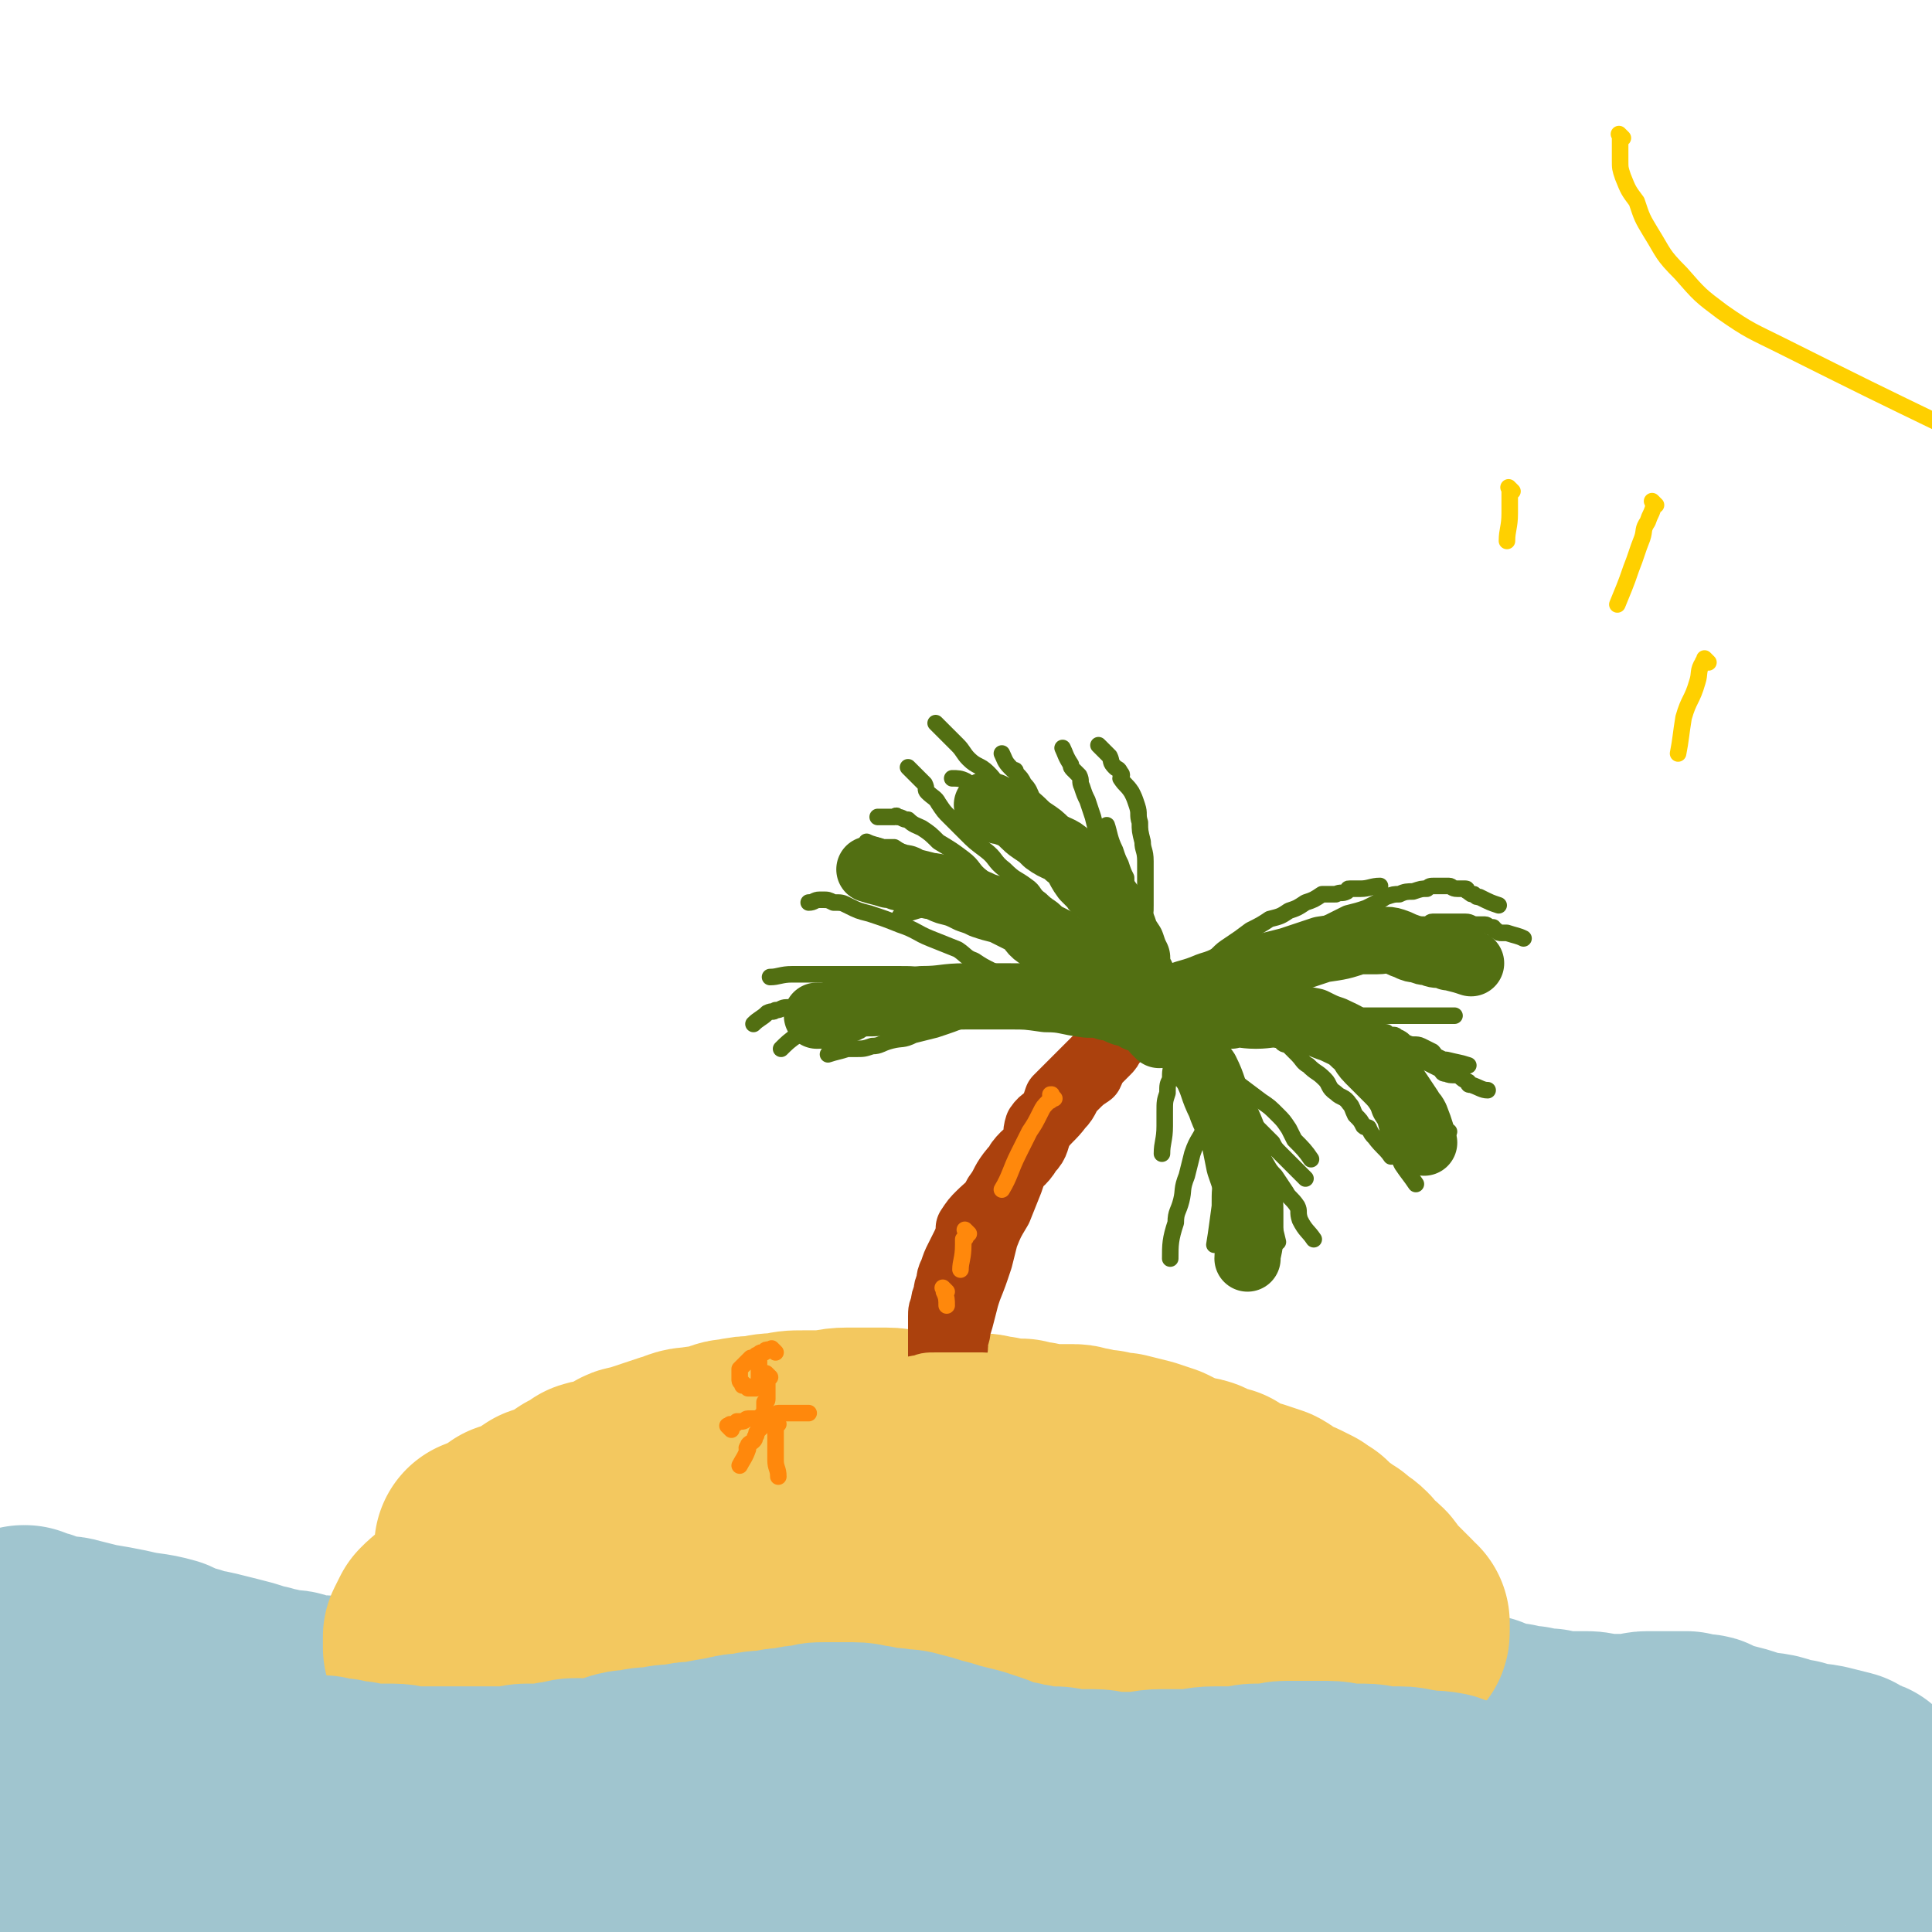 <svg viewBox='0 0 700 700' version='1.1' xmlns='http://www.w3.org/2000/svg' xmlns:xlink='http://www.w3.org/1999/xlink'><g fill='none' stroke='rgb(160,197,207)' stroke-width='80' stroke-linecap='round' stroke-linejoin='round'><path d='M10,594c-1,-1 -1,-1 -1,-1 -1,-1 0,0 0,0 0,0 0,0 0,0 0,0 0,0 0,0 -1,-1 0,0 0,0 0,0 0,0 0,0 0,0 -1,0 0,0 0,-1 0,0 1,0 0,0 0,0 0,0 1,1 1,1 1,1 1,0 1,0 2,0 1,0 1,1 2,1 2,1 2,1 5,1 3,1 3,0 6,1 4,1 4,1 8,2 6,1 6,1 11,2 8,2 8,1 15,3 4,2 4,2 8,3 4,2 4,1 8,2 4,1 4,1 8,2 4,1 4,1 7,2 2,1 2,1 4,1 2,1 2,1 4,1 2,1 2,1 4,1 1,0 1,0 2,0 2,0 2,1 4,1 2,1 2,1 4,1 2,0 2,0 4,0 2,0 2,1 5,1 2,1 2,1 5,1 4,1 4,1 7,1 4,0 4,0 7,0 4,0 4,1 8,1 5,1 5,1 9,1 5,0 5,0 10,0 4,0 4,0 8,0 5,0 5,0 11,0 4,0 4,0 8,0 5,0 5,0 9,0 5,0 5,1 9,1 4,0 4,0 8,0 4,0 4,1 8,1 4,0 4,0 8,0 5,0 5,0 9,0 4,0 4,0 8,0 5,0 5,0 11,0 3,0 3,0 7,0 5,0 5,0 11,0 4,0 4,0 8,0 4,0 4,0 8,0 5,0 5,-1 10,-1 4,0 4,0 8,0 6,0 6,0 11,0 3,0 3,-1 7,-1 5,0 5,0 10,0 5,0 5,-1 10,-1 6,-1 6,0 11,-1 7,-1 7,-2 13,-2 7,-1 7,0 14,-1 8,-1 8,-1 15,-2 6,-1 6,-1 12,-1 5,-1 5,-1 10,-1 5,-1 5,-1 11,-1 3,0 3,0 7,0 4,0 4,0 7,0 2,0 2,0 5,0 3,0 3,0 7,0 5,0 5,0 9,0 5,0 5,1 9,1 6,1 6,1 11,1 4,1 4,0 7,1 4,1 4,1 8,2 4,1 4,1 8,2 3,1 3,0 5,1 2,1 2,2 4,2 2,1 2,1 5,1 2,1 2,1 4,1 2,1 2,2 5,2 3,1 3,1 6,1 3,1 3,1 6,1 4,1 4,1 7,1 4,1 4,1 7,1 4,0 4,0 7,0 3,0 3,1 5,1 4,0 4,0 7,0 3,0 3,0 5,0 3,0 2,-1 5,-1 2,0 2,0 4,0 2,0 2,0 4,0 1,0 1,0 3,0 1,0 1,0 3,0 0,0 0,1 0,1 1,1 1,0 2,0 1,0 1,0 2,0 1,0 2,0 2,0 1,0 1,1 1,1 1,1 1,1 2,1 3,1 3,1 5,1 4,1 4,1 7,2 5,2 5,1 10,2 4,1 4,2 8,2 5,2 5,1 10,2 4,1 4,1 8,2 1,1 1,2 3,2 0,1 0,0 0,0 1,0 1,1 1,1 1,0 2,0 2,0 1,0 0,1 0,1 0,0 1,0 1,0 1,0 1,1 1,1 1,1 1,0 2,1 0,0 0,1 0,1 0,0 1,0 1,0 1,0 1,1 1,1 0,1 0,1 0,1 1,1 2,0 2,1 1,0 0,1 0,1 0,1 1,1 1,1 1,1 1,1 1,1 1,1 2,1 2,2 1,1 0,1 0,1 0,1 1,1 1,1 0,1 0,1 0,1 0,1 0,1 0,1 0,0 -1,0 -1,0 -2,0 -2,1 -3,1 -5,1 -5,0 -9,0 -8,0 -8,1 -16,1 -11,1 -11,1 -22,1 -11,1 -11,1 -21,1 -9,0 -9,0 -19,0 -11,0 -11,1 -23,1 -13,1 -13,1 -25,1 -11,1 -11,1 -21,1 -11,1 -11,1 -22,1 -13,1 -13,1 -26,1 -13,0 -13,-1 -26,-1 -13,-1 -13,0 -27,-1 -13,-1 -13,-1 -25,-2 -15,-1 -15,-1 -31,-2 -13,-1 -13,-1 -26,-2 -13,-1 -13,-1 -25,-1 -12,0 -12,0 -24,0 -9,0 -9,0 -19,0 -10,0 -10,0 -19,0 -9,0 -9,0 -18,0 -8,0 -8,1 -17,1 -8,0 -8,0 -16,0 -9,0 -9,0 -17,0 -10,0 -10,0 -19,0 -6,0 -6,0 -13,0 -8,0 -8,0 -16,0 -7,0 -7,0 -14,0 -5,0 -5,0 -9,0 -6,0 -6,0 -11,0 -3,0 -3,0 -7,0 -4,0 -4,0 -8,0 -3,0 -3,1 -6,1 -3,0 -3,-1 -6,-1 -3,0 -3,0 -6,0 -3,0 -3,-1 -6,-1 -4,-1 -4,-1 -7,-1 -4,-1 -4,-1 -7,-1 -4,-1 -4,-1 -8,-1 -5,-1 -5,-1 -10,-1 -4,-1 -4,0 -7,-1 -3,-1 -2,-2 -5,-2 -3,-1 -3,0 -6,-1 -1,-1 0,-1 -1,-2 -12,-12 -12,-12 -23,-24 0,0 0,0 0,0 '/><path d='M92,679c-1,-1 -1,-1 -1,-1 -1,-1 0,0 0,0 0,0 0,0 0,0 0,0 0,0 0,0 -1,-1 0,0 0,0 0,0 -1,0 -1,0 -1,0 -1,0 -2,0 -4,0 -4,-1 -8,-1 -6,-1 -6,-1 -13,-1 -5,0 -5,0 -10,0 -34,3 -34,3 -67,7 0,0 0,0 0,0 '/></g>
<g fill='none' stroke='rgb(243,200,95)' stroke-width='80' stroke-linecap='round' stroke-linejoin='round'><path d='M177,562c-1,-1 -1,-1 -1,-1 -1,-1 0,0 0,0 0,0 0,0 0,0 0,0 0,0 0,0 -1,-1 0,0 0,0 0,0 0,0 0,0 0,0 -1,0 0,0 0,-1 1,0 1,0 0,0 0,-1 0,-1 0,0 1,0 1,0 1,0 1,0 2,-1 2,-1 2,-1 3,-2 2,-1 2,-1 3,-2 3,-1 3,-1 6,-2 3,-2 3,-2 6,-4 3,-1 3,-1 6,-2 3,-2 3,-2 6,-4 3,-1 2,-1 5,-3 3,-1 3,0 6,-1 3,-2 3,-2 6,-3 2,-2 2,-1 5,-2 3,-1 3,-1 6,-2 3,-1 3,-1 6,-2 4,-1 4,-2 8,-2 4,-1 4,0 7,-1 4,-1 4,-2 7,-2 5,-1 5,-1 9,-1 4,-1 4,-1 8,-1 4,-1 4,-1 8,-1 4,0 4,0 7,0 4,0 4,-1 9,-1 3,0 3,0 6,0 4,0 4,0 8,0 4,0 4,1 8,1 4,0 4,0 7,0 4,0 4,1 8,1 5,0 5,0 10,0 4,0 4,1 7,1 4,1 4,1 9,1 2,1 2,1 5,1 4,1 4,1 8,1 3,0 3,0 6,0 2,0 2,1 5,1 3,1 3,1 6,1 3,1 3,1 6,1 4,1 4,1 8,2 3,1 3,1 6,2 4,2 4,2 7,4 4,1 4,0 7,1 4,2 4,2 8,3 3,2 3,2 6,4 2,1 2,1 5,1 3,1 3,1 6,2 2,1 2,2 4,4 2,1 2,0 5,1 2,1 2,1 4,2 1,1 1,1 3,2 1,2 1,2 2,3 2,2 2,1 4,2 1,1 1,1 3,2 2,2 3,2 5,4 1,1 0,1 1,3 2,1 3,1 5,3 1,1 0,1 1,3 1,1 1,0 2,1 1,1 1,1 2,2 1,1 1,1 1,1 1,1 1,1 2,2 1,1 1,1 1,1 1,1 1,1 1,1 0,1 0,1 0,1 0,1 1,1 1,1 1,0 1,0 1,0 0,0 0,1 0,1 0,1 0,1 0,1 0,1 0,1 0,1 0,1 0,1 -1,1 -1,1 -1,1 -2,1 -2,1 -2,1 -4,1 -3,1 -3,1 -6,2 -3,1 -3,2 -7,2 -7,2 -7,1 -14,2 -6,1 -6,1 -12,2 -8,1 -8,2 -16,2 -7,1 -7,1 -15,1 -8,1 -8,1 -16,1 -7,1 -7,1 -13,1 -7,0 -7,0 -13,0 -7,0 -7,0 -14,0 -9,0 -9,1 -18,1 -8,0 -8,0 -16,0 -7,0 -7,-1 -13,-1 -10,0 -10,0 -20,0 -9,0 -9,0 -17,0 -7,0 -7,0 -14,0 -7,0 -7,0 -13,0 -7,0 -7,0 -14,0 -7,0 -7,0 -14,0 -7,0 -7,0 -13,0 -7,0 -7,-1 -15,-1 -5,0 -5,1 -11,0 -6,-1 -5,-1 -11,-2 -4,-1 -4,-1 -9,-1 -3,-1 -3,-1 -6,-1 -2,-1 -2,-1 -5,-1 -2,-1 -2,0 -4,-1 -1,0 0,-1 -1,-1 -1,-1 -1,-1 -2,-1 -1,-1 -1,-1 -1,-1 0,-1 0,-1 0,-1 0,-1 0,-1 0,-1 0,-1 0,-1 0,-1 0,-1 0,-1 0,-1 1,-2 1,-2 2,-4 2,-2 2,-2 5,-4 3,-3 4,-2 7,-5 4,-3 4,-3 8,-5 6,-3 6,-4 12,-6 6,-3 7,-2 13,-5 6,-2 6,-3 12,-5 7,-2 7,-1 14,-3 6,-1 6,-1 13,-1 5,-1 5,0 11,0 7,0 7,0 13,0 7,0 7,1 14,1 8,1 8,0 15,1 7,1 7,1 13,2 6,1 6,1 12,2 6,1 6,1 12,2 6,2 5,2 11,3 5,2 5,1 10,2 4,2 4,2 9,4 3,1 3,0 6,1 4,2 4,2 7,4 2,0 3,-1 5,0 2,1 2,2 4,2 1,1 1,0 2,0 1,0 1,1 1,1 1,0 1,0 1,0 1,0 1,0 1,0 1,0 1,0 1,0 1,0 1,0 1,0 1,0 1,0 1,0 1,0 1,0 1,0 2,0 2,1 3,1 '/></g>
<g fill='none' stroke='rgb(160,197,207)' stroke-width='80' stroke-linecap='round' stroke-linejoin='round'><path d='M69,628c-1,-1 -1,-1 -1,-1 -1,-1 0,0 0,0 0,0 0,0 0,0 0,0 0,0 0,0 -1,-1 0,0 0,0 0,0 0,0 0,0 0,0 0,-1 0,0 -1,0 -1,1 0,1 0,0 1,0 1,0 1,0 1,1 1,1 1,1 1,1 1,1 2,1 2,1 3,2 2,1 1,2 2,2 3,2 4,2 7,3 3,2 4,1 7,2 3,1 2,2 5,3 4,2 4,1 8,2 3,1 3,2 6,2 4,1 4,1 8,1 3,1 3,1 6,1 3,1 3,1 6,1 4,1 4,1 7,1 3,0 3,0 6,0 4,0 4,1 8,1 4,0 4,0 8,0 3,0 3,0 6,0 4,0 4,0 8,0 3,0 3,0 6,0 3,0 3,0 6,0 4,0 4,-1 7,-1 3,0 3,0 6,0 3,0 3,-1 7,-1 3,-1 3,-1 6,-1 3,0 4,1 7,0 4,-1 4,-1 7,-2 3,-1 3,-1 6,-1 4,-1 4,-1 8,-1 4,-1 4,-1 8,-1 4,-1 4,-1 7,-1 5,-1 5,-1 11,-2 4,-1 4,-1 7,-1 4,-1 4,-1 8,-1 4,-1 4,-1 7,-1 4,-1 4,-1 7,-1 3,-1 3,-1 6,-1 2,0 2,0 4,0 3,0 3,0 6,0 4,0 4,1 7,1 4,1 4,1 7,1 4,1 4,0 7,1 4,1 4,1 7,2 4,1 4,1 7,2 4,1 4,1 8,2 3,1 3,1 6,2 2,1 2,2 5,2 2,1 2,1 5,1 2,1 2,1 5,1 2,1 2,1 5,1 2,0 2,0 4,0 3,0 3,1 7,1 4,0 4,0 7,0 4,0 4,1 8,1 3,0 3,0 7,0 5,0 5,-1 10,-1 5,0 5,0 9,0 5,0 5,-1 10,-1 4,0 4,0 9,0 3,0 3,-1 6,-1 3,0 3,0 6,0 2,0 2,-1 5,-1 2,0 2,0 4,0 3,0 3,0 6,0 2,0 3,0 5,0 4,0 4,1 7,1 3,0 3,0 6,0 4,0 4,1 7,1 3,0 3,0 6,0 4,0 4,1 7,1 4,1 4,0 9,1 3,1 3,2 6,2 4,1 4,1 8,1 4,1 4,1 7,1 4,1 4,0 7,1 3,1 2,2 5,2 2,1 2,0 5,1 2,1 2,1 4,2 2,2 2,1 5,2 2,2 2,2 5,3 2,2 2,1 4,2 2,1 2,1 4,2 2,2 2,2 4,3 1,1 0,2 1,2 1,1 1,1 2,1 2,1 2,1 4,2 0,1 0,1 0,2 0,1 1,1 1,1 1,1 1,1 2,1 1,0 1,0 1,0 1,0 1,1 1,1 1,1 1,1 1,1 1,1 0,1 1,1 0,0 1,0 1,0 0,0 0,1 0,1 0,0 1,0 1,0 1,0 1,0 1,0 0,0 0,0 0,0 1,0 1,0 1,0 1,0 1,0 1,0 1,0 1,0 1,0 1,0 1,1 1,1 '/></g>
<g fill='none' stroke='rgb(171,65,13)' stroke-width='24' stroke-linecap='round' stroke-linejoin='round'><path d='M346,493c-1,-1 -1,-1 -1,-1 -1,-1 0,0 0,0 0,0 0,0 0,0 0,0 0,0 0,0 -1,-1 0,0 0,0 0,0 0,0 0,0 0,-1 0,-1 0,-1 0,-1 0,-1 0,-1 0,-1 1,-1 1,-2 0,-1 0,-1 0,-2 0,-2 1,-2 1,-5 1,-3 1,-3 2,-7 1,-4 1,-4 2,-7 2,-5 2,-5 4,-11 1,-4 1,-4 2,-8 2,-5 2,-5 5,-10 2,-5 2,-5 4,-10 1,-3 1,-3 3,-7 3,-4 4,-3 6,-7 1,-3 0,-3 1,-6 2,-3 3,-2 5,-5 1,-2 1,-2 2,-5 2,-2 2,-2 5,-5 1,-1 1,-1 2,-2 2,-2 2,-2 3,-3 2,-2 2,-2 4,-4 1,-1 1,-1 3,-3 0,0 1,0 1,-1 1,-1 1,-1 1,-2 1,-1 1,-1 1,-1 1,-1 1,-1 1,-1 1,0 1,0 1,0 0,0 0,-1 0,-1 0,-1 1,-1 1,-1 1,0 1,0 1,0 0,0 0,-1 0,-1 0,0 0,0 0,0 0,0 0,0 0,-1 -1,0 0,1 0,1 0,0 0,0 0,0 0,0 0,1 0,1 0,0 -1,0 -1,0 -1,1 0,1 -1,2 -1,1 -1,1 -2,2 -1,2 -1,2 -2,3 -2,2 -2,2 -3,3 -2,2 -2,3 -3,5 -3,2 -3,2 -6,5 -3,3 -2,4 -5,7 -3,4 -4,4 -7,8 -2,4 -1,5 -4,8 -3,5 -4,4 -7,8 -3,4 -2,4 -5,8 -2,4 -3,4 -6,7 -2,2 -2,2 -4,5 0,1 0,1 0,2 -1,3 -1,3 -2,5 -1,2 -1,2 -2,4 -1,2 -1,2 -2,5 -1,2 -1,2 -1,4 -1,2 -1,2 -1,4 -1,2 -1,2 -1,4 -1,2 -1,2 -1,4 0,0 0,0 0,1 0,1 0,1 0,2 0,1 0,1 0,2 0,1 0,1 0,1 0,1 0,1 0,2 0,1 0,1 0,1 0,1 0,1 0,1 0,1 0,1 0,1 0,1 0,1 0,1 0,1 0,1 0,1 0,1 0,1 0,1 0,1 0,1 0,1 0,1 0,1 0,1 0,1 0,1 0,1 0,0 0,0 0,0 0,1 0,1 0,2 '/></g>
<g fill='none' stroke='rgb(243,200,95)' stroke-width='24' stroke-linecap='round' stroke-linejoin='round'><path d='M314,511c-1,-1 -1,-1 -1,-1 -1,-1 0,0 0,0 0,0 0,0 0,0 0,0 0,0 0,0 -1,-1 0,0 0,0 1,0 1,0 1,0 0,0 0,-1 0,-1 0,0 1,0 1,0 1,0 1,-1 1,-1 1,-1 1,-1 1,-1 1,0 1,0 2,0 1,0 1,-1 2,-1 2,-1 2,-1 4,-1 2,-1 2,-1 5,-1 2,-1 2,-1 4,-1 2,-1 2,-1 5,-1 2,0 2,0 5,0 2,0 2,0 5,0 2,0 2,0 4,0 2,0 2,0 3,0 3,0 3,1 5,1 1,0 1,0 2,0 1,0 1,1 2,1 1,0 1,0 2,0 1,0 1,1 2,1 1,0 1,0 2,0 1,0 1,0 2,0 1,0 1,1 1,1 0,0 1,0 1,0 1,0 0,1 1,1 2,1 3,1 5,1 '/></g>
<g fill='none' stroke='rgb(82,111,18)' stroke-width='24' stroke-linecap='round' stroke-linejoin='round'><path d='M409,366c-1,-1 -1,-1 -1,-1 -1,-1 0,0 0,0 0,0 0,0 0,0 0,0 0,0 0,0 -1,-1 0,0 0,0 0,0 0,0 0,0 0,0 0,0 0,0 -1,-1 0,0 0,0 0,0 0,0 0,0 0,0 0,0 0,0 -1,-1 0,-1 0,-1 0,-1 -1,-1 -1,-1 -1,-1 -1,-1 -1,-1 -1,-1 -1,-1 -2,-2 -1,-2 -1,-2 -2,-3 -2,-2 -3,-2 -5,-4 -2,-1 -1,-2 -4,-4 -2,-2 -3,-1 -6,-4 -2,-1 -2,-2 -5,-4 -3,-1 -3,-1 -6,-2 -3,-2 -2,-3 -5,-5 -4,-2 -4,-2 -8,-4 -4,-1 -4,-1 -7,-2 -2,-1 -2,-1 -5,-2 -4,-2 -4,-2 -8,-3 -3,-1 -3,-2 -6,-2 -4,-1 -4,-1 -8,-2 -1,-1 -1,-1 -3,-1 -2,-1 -2,-1 -4,-1 -3,-1 -4,-1 -7,-2 '/><path d='M359,293c-1,-1 -1,-1 -1,-1 -1,-1 0,0 0,0 0,0 0,0 0,0 0,0 0,0 0,0 -1,-1 0,0 0,0 0,0 0,0 0,0 1,0 1,0 1,0 1,0 1,1 2,1 1,1 1,1 2,1 3,1 3,1 5,2 3,2 3,3 6,5 3,2 3,2 5,4 4,3 5,2 8,5 4,3 3,4 6,8 3,3 3,3 6,6 3,3 3,3 5,6 2,3 1,3 3,6 1,3 1,3 3,6 1,3 1,3 2,5 0,2 0,2 0,4 1,2 2,2 2,4 1,1 1,1 1,3 1,3 1,4 2,7 '/><path d='M414,369c-1,-1 -1,-1 -1,-1 -1,-1 0,0 0,0 0,0 0,0 0,0 0,0 0,0 0,0 -1,-1 0,0 0,0 0,0 -1,0 -1,0 0,0 0,0 0,0 -1,-1 0,-1 -1,-1 -2,-1 -2,0 -4,0 -3,-1 -3,-2 -6,-2 -3,-1 -3,-1 -7,-1 -8,-1 -8,-2 -15,-2 -7,-1 -7,-1 -13,-1 -8,0 -8,0 -16,0 -8,0 -8,1 -16,1 -6,1 -6,1 -13,1 -6,1 -6,0 -11,1 -3,1 -2,2 -5,2 -4,2 -6,2 -9,2 '/><path d='M412,369c-1,-1 -1,-1 -1,-1 -1,-1 0,0 0,0 0,0 0,0 0,0 0,0 0,0 0,0 -1,-1 0,0 0,0 0,0 0,0 0,0 0,0 -1,0 0,0 0,-1 0,-1 1,-1 1,0 1,0 1,0 2,-1 2,-1 4,-2 3,-2 3,-2 7,-3 7,-3 7,-2 14,-5 7,-2 6,-3 13,-5 8,-2 8,-2 16,-4 6,-2 6,-2 12,-4 7,-1 7,-1 13,-3 4,0 4,0 7,0 3,0 3,-1 6,0 3,1 2,1 5,2 2,1 2,1 4,1 2,1 2,1 4,1 2,1 2,1 5,1 2,1 2,1 3,1 4,1 4,1 7,2 '/><path d='M420,375c-1,-1 -1,-1 -1,-1 -1,-1 0,0 0,0 0,0 0,0 0,0 0,0 0,0 0,0 -1,-1 0,0 0,0 0,0 0,0 0,0 1,-1 0,-1 1,-1 2,-1 2,-1 3,-1 3,-1 3,-1 5,-1 3,-1 3,-1 7,-1 5,-1 5,-2 11,-2 4,-1 4,0 9,0 5,0 5,-1 10,0 6,1 6,1 11,2 4,2 4,2 7,3 4,2 5,2 8,5 3,2 2,3 5,6 3,3 3,3 6,6 3,3 3,3 5,6 2,3 2,3 4,6 1,2 1,1 2,3 2,5 2,6 3,9 '/><path d='M424,368c-1,-1 -1,-1 -1,-1 -1,-1 0,0 0,0 0,0 0,0 0,0 0,0 0,0 0,0 -1,-1 0,0 0,0 0,0 0,0 0,0 1,1 1,1 1,1 1,1 1,1 1,1 1,2 1,2 2,4 2,4 2,4 4,7 3,4 3,4 6,8 3,6 2,6 5,12 2,6 3,6 5,12 1,5 1,5 2,10 2,6 2,5 3,11 1,3 1,3 1,6 0,2 0,2 0,5 0,2 0,2 0,4 0,4 -1,5 -1,8 '/></g>
<g fill='none' stroke='rgb(82,111,18)' stroke-width='6' stroke-linecap='round' stroke-linejoin='round'><path d='M422,382c-1,-1 -1,-1 -1,-1 -1,-1 0,0 0,0 0,0 0,0 0,0 0,0 0,0 0,0 -1,-1 0,0 0,0 0,0 0,0 0,0 1,0 1,0 1,0 1,0 1,0 1,0 1,0 1,0 1,0 1,0 1,1 2,1 2,1 3,1 5,1 3,1 3,1 6,2 4,2 3,2 7,5 3,1 3,1 5,3 4,3 4,3 8,6 3,2 3,2 6,5 2,2 2,2 4,5 1,2 1,2 2,4 3,3 4,4 6,7 '/><path d='M448,409c-1,-1 -1,-1 -1,-1 -1,-1 0,0 0,0 0,0 0,0 0,0 0,0 -1,-1 0,0 0,0 0,0 1,1 0,0 0,0 0,0 1,2 0,2 1,3 1,2 2,2 2,4 2,2 1,2 2,5 1,2 1,2 2,5 1,3 1,3 2,7 2,4 2,4 3,7 2,5 2,6 3,10 '/><path d='M423,383c-1,-1 -1,-1 -1,-1 -1,-1 0,0 0,0 0,0 0,0 0,0 1,1 1,0 1,1 1,1 0,2 1,2 2,2 2,1 4,2 1,2 1,2 3,4 2,2 1,3 4,5 3,3 3,2 6,5 3,3 2,3 5,6 3,3 3,3 6,6 3,3 3,3 5,6 3,4 2,4 5,7 2,3 2,3 4,6 1,2 2,2 4,5 1,2 0,2 1,5 2,4 3,4 5,7 '/><path d='M450,403c-1,-1 -1,-1 -1,-1 -1,-1 0,0 0,0 0,0 0,0 0,0 0,0 0,0 0,0 -1,-1 0,0 0,0 1,1 1,1 1,1 0,0 0,0 0,0 1,1 1,1 2,2 1,1 1,1 2,2 2,2 2,2 4,4 1,1 1,1 3,3 1,2 1,2 3,4 1,1 1,1 3,3 3,3 4,4 6,6 '/><path d='M427,382c-1,-1 -1,-1 -1,-1 -1,-1 0,0 0,0 0,0 0,0 0,0 0,0 0,0 0,0 -1,-1 0,0 0,0 0,1 0,1 0,1 0,1 0,1 0,1 0,1 -1,1 -1,2 -1,3 -1,3 -1,6 -1,2 -1,2 -1,5 -1,3 -1,3 -1,7 0,2 0,2 0,5 0,5 -1,6 -1,10 '/><path d='M445,389c-1,-1 -1,-1 -1,-1 -1,-1 0,0 0,0 0,0 0,0 0,0 0,1 0,1 0,1 0,1 -1,1 -1,1 -1,2 -2,2 -2,4 -2,3 -1,3 -2,6 -1,4 -1,4 -2,7 -2,6 -3,5 -5,11 -1,4 -1,4 -2,8 -2,5 -1,5 -2,9 -1,4 -2,4 -2,8 -2,6 -2,8 -2,13 '/><path d='M449,394c-1,-1 -1,-1 -1,-1 -1,-1 0,0 0,0 0,0 0,0 0,0 0,1 0,1 0,1 0,2 -1,2 -1,4 -1,3 0,3 0,7 -1,5 -1,5 -2,10 -1,5 -2,5 -2,11 -1,5 -1,5 -1,11 -1,7 -1,8 -2,14 '/><path d='M463,376c-1,-1 -1,-1 -1,-1 -1,-1 0,0 0,0 0,0 0,0 0,0 0,0 0,0 0,0 -1,-1 0,0 0,0 0,0 0,0 0,0 0,0 -1,0 0,0 0,-1 1,-1 1,0 1,1 0,2 1,2 1,2 2,1 3,2 2,2 2,2 3,3 2,2 2,3 4,4 3,3 3,2 6,5 2,2 1,3 4,5 2,2 3,1 5,4 1,1 1,2 2,4 2,2 2,2 3,4 1,1 2,0 2,1 1,2 1,2 2,3 3,4 4,4 6,7 '/><path d='M490,379c-1,-1 -1,-1 -1,-1 -1,-1 0,0 0,0 0,0 0,0 0,0 0,0 0,-1 0,0 -1,0 0,0 0,1 0,1 1,1 1,1 1,2 0,2 1,3 1,2 1,2 2,4 2,2 1,2 2,5 2,4 2,3 4,7 1,4 1,4 3,7 1,4 1,4 2,7 1,2 1,2 2,5 1,2 1,2 2,4 2,3 3,4 5,7 '/><path d='M476,370c-1,-1 -1,-1 -1,-1 -1,-1 0,0 0,0 0,0 0,0 0,0 0,0 0,0 0,0 -1,-1 0,0 0,0 1,0 1,0 1,0 1,0 1,0 1,0 1,0 1,0 2,0 2,0 2,0 3,0 4,0 4,0 7,0 2,0 2,-1 5,-1 3,0 3,0 6,0 3,0 3,0 6,0 3,0 3,0 6,0 2,0 2,0 4,0 1,0 1,0 2,0 1,0 1,0 2,0 4,0 4,0 7,0 '/><path d='M507,381c-1,-1 -1,-1 -1,-1 -1,-1 0,0 0,0 0,0 0,0 0,0 0,0 0,0 0,0 -1,-1 0,0 0,0 0,0 0,0 0,0 1,0 1,0 1,0 1,0 1,1 1,1 1,1 1,1 2,1 1,1 1,1 2,1 3,1 3,1 5,2 2,1 2,1 4,2 2,1 1,2 3,2 2,1 3,0 5,1 1,1 1,1 3,2 0,1 0,1 1,1 3,1 4,2 6,2 '/><path d='M501,375c-1,-1 -1,-1 -1,-1 -1,-1 0,0 0,0 0,0 0,0 0,0 0,0 0,0 0,0 -1,-1 0,0 0,0 0,0 0,0 0,0 0,0 -1,0 0,0 0,-1 0,0 1,0 1,0 1,0 1,0 1,0 0,1 1,1 1,0 1,0 2,0 1,0 1,1 2,1 2,1 2,2 3,2 2,1 3,0 5,1 2,1 2,1 4,2 1,1 1,2 2,2 2,1 2,1 3,1 4,1 5,1 8,2 '/><path d='M506,398c-1,-1 -1,-1 -1,-1 -1,-1 0,0 0,0 0,0 0,0 0,0 0,0 -1,0 0,0 0,-1 0,0 1,0 1,0 1,1 1,1 1,0 1,0 1,0 1,1 1,1 2,2 2,2 2,1 4,2 2,2 2,2 4,3 3,3 4,3 7,5 '/><path d='M431,357c-1,-1 -1,-1 -1,-1 -1,-1 0,0 0,0 0,0 0,0 0,0 0,0 0,0 0,0 -1,-1 0,0 0,0 0,0 0,0 0,0 0,0 -1,0 0,0 0,-1 0,-1 1,-1 1,-1 1,-1 1,-1 1,-1 1,-1 2,-2 2,-2 2,-1 4,-2 1,-2 1,-2 3,-4 2,-2 2,-2 5,-4 3,-2 3,-2 7,-5 4,-2 4,-2 7,-4 4,-1 4,-1 7,-3 3,-1 3,-1 6,-3 3,-1 3,-1 6,-3 2,0 3,0 5,0 2,-1 2,0 4,-1 1,-1 0,-1 1,-1 2,0 2,0 4,0 3,0 4,-1 7,-1 '/><path d='M464,350c-1,-1 -1,-1 -1,-1 -1,-1 0,0 0,0 0,0 0,0 0,0 0,0 0,0 0,0 -1,-1 0,0 0,0 1,0 1,-1 1,-1 1,-1 1,-1 1,-1 1,-1 1,-1 2,-2 2,-2 2,-1 4,-2 2,-2 1,-3 4,-5 2,-1 2,-1 5,-3 4,-2 4,-2 8,-4 4,-1 4,-1 7,-2 4,-2 4,-2 7,-4 3,-1 3,-1 5,-1 2,-1 3,-1 5,-1 3,-1 3,-1 5,-1 1,-1 1,-1 3,-1 0,0 0,0 1,0 2,0 2,0 4,0 1,0 1,1 3,1 1,0 1,0 3,0 1,0 0,1 1,1 1,1 1,1 2,1 1,1 1,1 2,1 4,2 4,2 7,3 '/><path d='M509,339c-1,-1 -1,-1 -1,-1 -1,-1 0,0 0,0 0,0 0,0 0,0 0,0 0,0 0,0 -1,-1 0,0 0,0 0,0 0,0 0,0 0,0 -1,0 0,0 0,-1 1,0 1,0 0,0 0,-1 0,-1 0,0 1,0 1,0 1,0 1,-1 2,-1 1,-1 1,-1 2,-1 2,0 2,0 3,0 1,0 1,-1 2,-1 2,0 2,0 3,0 2,0 2,0 4,0 1,0 1,0 2,0 2,0 2,0 3,0 2,0 2,1 4,1 1,0 1,0 3,0 1,0 1,1 3,1 1,1 0,1 1,1 1,1 1,1 2,1 1,0 1,0 2,0 3,1 4,1 6,2 '/><path d='M411,352c-1,-1 -1,-1 -1,-1 -1,-1 0,0 0,0 0,0 0,0 0,0 0,0 0,0 0,0 -1,-1 0,0 0,0 0,0 0,-1 0,-1 0,-1 1,-1 1,-1 0,-1 0,-1 0,-2 0,-1 1,-1 1,-2 1,-2 1,-2 1,-3 1,-4 1,-4 1,-7 1,-4 1,-4 1,-7 0,-4 0,-4 0,-7 0,-4 0,-4 0,-9 0,-4 -1,-4 -1,-7 -1,-4 -1,-4 -1,-7 -1,-3 0,-3 -1,-6 -1,-3 -1,-3 -2,-5 -2,-3 -2,-2 -4,-5 0,-1 1,-1 0,-2 -1,-2 -1,-1 -2,-2 -2,-2 -1,-2 -2,-4 -2,-2 -2,-2 -4,-4 '/><path d='M405,338c-1,-1 -1,-1 -1,-1 -1,-1 0,0 0,0 0,0 0,0 0,0 0,0 0,0 0,0 -1,-1 0,-1 0,-1 0,-1 0,-1 0,-2 0,-2 0,-2 0,-4 0,-2 -1,-2 -1,-5 -1,-3 0,-3 -1,-6 -1,-4 -1,-4 -2,-7 -1,-4 -1,-4 -2,-8 -1,-4 -1,-4 -2,-8 -1,-3 -1,-3 -2,-6 -1,-2 -1,-2 -2,-5 -1,-2 0,-2 -1,-4 -1,-1 -1,-1 -2,-2 -1,-1 -1,-1 -1,-2 -2,-3 -2,-4 -3,-6 '/><path d='M391,329c-1,-1 -1,-1 -1,-1 -1,-1 0,0 0,0 0,0 0,0 0,0 0,0 0,0 0,0 -1,-1 0,-1 0,-1 0,-1 -1,-1 -1,-1 0,-1 0,-1 0,-2 -1,-3 -2,-2 -2,-5 -1,-2 -1,-2 -1,-5 -1,-3 -1,-3 -2,-6 -2,-4 -2,-3 -3,-7 -2,-4 -2,-4 -4,-7 -1,-3 -1,-3 -3,-5 -1,-2 -1,-3 -3,-5 -1,-2 -1,-2 -3,-4 0,-1 0,-1 -1,-1 -1,-1 -1,-1 -1,-1 -2,-2 -2,-3 -3,-5 '/><path d='M386,314c-1,-1 -1,-1 -1,-1 -1,-1 0,0 0,0 0,0 0,0 0,0 0,0 0,0 0,0 -1,-1 0,0 0,0 0,0 0,0 0,0 -1,-1 -1,-1 -1,-1 -1,-1 -1,-1 -2,-2 -2,-2 -3,-2 -5,-4 -2,-1 -2,-2 -4,-4 -2,-2 -3,-2 -6,-4 -2,-3 -2,-2 -5,-5 -3,-2 -2,-3 -5,-5 -2,-2 -2,-1 -5,-2 -1,-1 -1,-1 -1,-2 -1,-1 -1,-1 -1,-1 -2,-1 -3,-1 -5,-1 '/><path d='M390,336c-1,-1 -1,-1 -1,-1 -1,-1 0,0 0,0 0,0 0,0 0,0 0,0 0,0 0,0 -1,-1 0,0 0,0 0,0 0,0 0,0 -1,-1 -1,-1 -1,-1 -1,-1 -1,-1 -1,-1 -2,-1 -2,-1 -4,-2 -3,-3 -3,-2 -6,-5 -3,-2 -2,-3 -5,-5 -4,-3 -4,-2 -8,-6 -4,-3 -3,-4 -7,-7 -4,-3 -4,-3 -7,-6 -3,-3 -3,-3 -6,-6 -2,-2 -2,-2 -4,-5 -1,-2 -2,-2 -4,-4 -1,-1 0,-1 -1,-3 -3,-3 -4,-4 -6,-6 '/><path d='M380,300c-1,-1 -1,-1 -1,-1 -1,-1 0,0 0,0 0,0 0,0 0,0 0,0 0,0 0,0 -1,-1 0,0 0,0 0,0 0,0 0,0 0,0 0,0 0,0 -1,-1 -1,-1 -1,-1 -1,-1 -1,-1 -2,-2 -2,-2 -2,-2 -3,-3 -5,-4 -5,-3 -10,-7 -3,-3 -2,-3 -5,-6 -3,-3 -4,-2 -7,-5 -2,-2 -2,-3 -4,-5 -4,-4 -5,-5 -8,-8 '/><path d='M412,331c-1,-1 -1,-1 -1,-1 -1,-1 0,0 0,0 0,0 0,0 0,0 0,0 0,0 0,0 -1,-1 0,0 0,0 0,0 0,-1 0,-1 0,-1 0,-1 0,-1 0,-1 -1,0 -1,-1 -1,-2 -1,-2 -1,-5 -1,-2 -1,-2 -1,-4 -1,-2 -1,-2 -2,-5 -1,-2 -1,-2 -2,-5 -2,-4 -2,-6 -3,-9 '/><path d='M387,342c-1,-1 -1,-1 -1,-1 -1,-1 0,0 0,0 0,0 0,0 0,0 0,0 0,0 0,0 -1,-1 0,0 0,0 0,0 0,0 0,0 0,0 0,0 0,0 -1,-1 0,0 0,0 0,0 0,-1 0,-1 0,0 -1,0 -1,0 -1,0 -1,-1 -1,-1 -1,-1 -1,0 -2,-1 -1,-1 -1,-2 -2,-2 -2,-2 -3,-1 -5,-2 -2,-2 -1,-3 -4,-5 -3,-3 -4,-2 -7,-5 -4,-3 -5,-3 -8,-6 -4,-3 -3,-4 -7,-7 -4,-3 -4,-3 -9,-6 -3,-3 -3,-3 -6,-5 -2,-1 -3,-1 -5,-3 -2,0 -2,-1 -4,-1 0,-1 -1,0 -1,0 -3,0 -4,0 -6,0 '/><path d='M382,340c-1,-1 -1,-1 -1,-1 -1,-1 0,0 0,0 0,0 0,0 0,0 0,0 0,0 0,0 -1,-1 0,0 0,0 -1,0 -1,-1 -2,-1 -1,-1 -1,-1 -2,-1 -3,-2 -3,-2 -6,-4 -4,-2 -4,-2 -9,-4 -3,-2 -3,-2 -7,-4 -5,-2 -5,-2 -9,-5 -5,-2 -5,-2 -10,-5 -3,-2 -3,-2 -7,-5 -2,-1 -2,-1 -5,-3 -2,0 -2,0 -4,0 -3,-1 -4,-1 -6,-2 '/><path d='M364,356c-1,-1 -1,-1 -1,-1 -1,-1 0,0 0,0 0,0 0,0 0,0 0,0 0,0 0,0 -1,-1 0,0 0,0 0,0 0,0 0,0 0,0 0,0 0,0 -1,-1 -1,-1 -1,-1 -1,-1 -1,-2 -2,-2 -4,-2 -4,-2 -7,-4 -3,-1 -3,-2 -6,-4 -5,-2 -5,-2 -10,-4 -5,-2 -5,-3 -11,-5 -5,-2 -5,-2 -11,-4 -4,-1 -4,-1 -8,-3 -2,-1 -2,-1 -5,-1 -2,-1 -2,-1 -4,-1 -1,0 -1,0 -1,0 -2,0 -2,1 -4,1 '/><path d='M375,333c-1,-1 -1,-1 -1,-1 -1,-1 0,0 0,0 0,0 0,0 0,0 0,0 0,0 0,0 -1,-1 0,0 0,0 -1,0 -1,0 -2,0 -3,0 -3,0 -6,0 -3,0 -3,-1 -6,-1 -5,0 -5,0 -10,0 -2,0 -2,-1 -5,-1 -4,0 -4,0 -7,0 -3,0 -3,-1 -6,0 -3,1 -4,1 -6,2 '/><path d='M375,361c-1,-1 -1,-1 -1,-1 -1,-1 0,0 0,0 0,0 0,0 0,0 0,0 0,0 0,0 -1,-1 0,0 0,0 0,0 0,0 0,0 -1,-1 -1,-1 -2,-1 -3,-1 -3,-1 -5,-1 -2,-1 -2,-1 -5,-1 -3,-1 -3,-1 -7,-1 -4,-1 -4,-1 -8,-1 -5,-1 -5,-1 -10,-1 -6,-1 -6,-1 -12,-1 -5,0 -5,0 -10,0 -4,0 -4,0 -9,0 -4,0 -4,0 -8,0 -3,0 -3,0 -6,0 -2,0 -2,0 -4,0 -1,0 -1,0 -1,0 -4,0 -5,1 -8,1 '/><path d='M364,356c-1,-1 -1,-1 -1,-1 -1,-1 0,0 0,0 0,0 0,0 0,0 0,0 0,0 0,0 -1,-1 -1,0 -1,0 -1,0 -1,0 -2,0 -3,0 -3,1 -5,1 -3,0 -3,0 -6,0 -6,0 -6,1 -11,1 -5,1 -5,0 -10,1 -7,1 -7,1 -13,2 -7,1 -7,1 -13,2 -5,1 -5,2 -10,2 -3,1 -4,1 -7,1 -2,0 -2,1 -4,1 -1,1 -1,0 -3,1 -2,2 -3,2 -5,4 '/><path d='M350,361c-1,-1 -1,-1 -1,-1 -1,-1 0,0 0,0 0,0 0,0 0,0 -1,0 -1,0 -2,0 -2,0 -2,1 -3,1 -3,1 -3,1 -5,1 -4,1 -4,1 -8,2 -5,1 -5,1 -10,2 -5,1 -5,1 -10,2 -4,2 -4,2 -8,3 -4,2 -4,1 -9,2 -2,1 -2,1 -4,1 -1,0 -1,1 -1,1 -3,2 -4,3 -6,5 '/><path d='M391,353c-1,-1 -1,-1 -1,-1 -1,-1 0,0 0,0 0,0 0,0 0,0 0,0 0,0 0,0 -1,-1 0,0 0,0 0,0 0,0 0,0 0,0 0,0 0,0 -1,-1 0,0 0,0 0,0 0,0 0,0 -1,1 -1,1 -1,1 -1,1 -1,1 -1,1 -2,1 -2,1 -4,1 -2,1 -1,1 -4,2 -3,2 -3,1 -6,2 -3,2 -3,2 -6,4 -4,1 -4,1 -8,2 -5,2 -5,2 -10,4 -5,2 -5,2 -11,4 -4,1 -4,1 -8,2 -4,2 -4,1 -8,2 -4,1 -4,2 -7,2 -3,1 -3,1 -6,1 -1,0 -1,0 -3,0 -3,1 -4,1 -7,2 '/></g>
<g fill='none' stroke='rgb(255,136,12)' stroke-width='6' stroke-linecap='round' stroke-linejoin='round'><path d='M281,490c-1,-1 -1,-1 -1,-1 -1,-1 0,0 0,0 0,0 0,0 0,0 0,0 0,0 0,0 -1,-1 0,0 0,0 0,0 0,0 0,0 0,0 0,0 0,0 -1,-1 0,0 0,0 0,0 0,0 0,0 -1,0 -1,0 -1,0 -1,0 -1,0 -1,0 -1,0 -1,1 -1,1 -1,0 -1,0 -1,0 -1,0 -1,1 -2,1 -1,1 -2,1 -2,1 -1,1 -1,1 -1,1 -1,1 -1,1 -1,1 -1,1 -1,1 -1,1 -1,1 -1,1 -1,1 0,1 0,1 0,1 0,1 0,1 0,1 0,1 0,1 0,1 0,1 0,1 0,1 0,1 1,1 1,1 0,1 0,1 0,1 0,0 1,0 1,0 1,0 1,1 1,1 1,0 1,0 1,0 1,0 1,0 1,0 1,0 1,0 1,0 0,0 0,-1 0,-1 0,0 1,0 1,0 0,-1 0,-1 0,-2 0,-1 0,-1 0,-1 0,-1 0,-1 0,-1 0,-1 0,-1 0,-2 0,-1 0,-1 0,-1 0,-1 0,-1 0,-1 0,-1 0,-1 0,-2 '/><path d='M279,499c-1,-1 -1,-1 -1,-1 -1,-1 0,0 0,0 0,0 0,0 0,0 0,0 0,0 0,0 -1,-1 0,0 0,0 0,0 0,0 0,0 0,0 0,0 0,0 -1,-1 0,0 0,0 0,0 0,0 0,0 0,1 0,1 0,1 0,0 0,0 0,0 0,0 0,0 0,0 -1,0 0,0 0,1 0,0 0,0 0,0 0,1 0,1 0,1 0,0 0,0 0,0 0,1 0,1 0,1 0,1 0,1 0,1 0,1 0,1 0,2 0,1 0,1 0,1 0,1 0,1 0,1 0,1 -1,1 -1,1 0,1 0,1 0,1 0,1 0,1 0,1 0,3 -1,4 -1,6 '/><path d='M279,515c-1,-1 -1,-1 -1,-1 -1,-1 0,0 0,0 0,0 0,0 0,0 0,0 0,0 0,0 -1,-1 0,0 0,0 0,0 0,0 0,0 -1,1 -1,0 -1,1 0,1 0,1 0,1 -1,1 -1,1 -2,2 -1,1 -1,1 -1,2 -1,1 0,1 -1,2 -1,1 -2,1 -2,2 -1,1 0,1 0,1 -1,3 -2,4 -3,6 '/><path d='M282,516c-1,-1 -1,-1 -1,-1 -1,-1 0,0 0,0 0,0 0,0 0,0 0,0 0,0 0,0 -1,-1 0,0 0,0 0,0 0,0 0,0 0,1 0,1 0,1 0,1 0,1 0,1 0,1 0,1 0,2 0,2 0,2 0,3 0,1 0,1 0,2 0,2 0,2 0,3 0,1 0,1 0,2 0,3 1,3 1,6 '/><path d='M265,518c-1,-1 -1,-1 -1,-1 -1,-1 0,0 0,0 0,0 0,0 0,0 0,0 0,0 0,0 -1,-1 0,0 0,0 0,0 0,0 0,0 0,0 0,0 0,0 -1,-1 0,0 0,0 0,0 0,0 0,0 1,-1 0,-1 1,-1 1,0 1,0 1,0 1,0 1,-1 1,-1 1,0 1,0 2,0 1,0 1,-1 2,-1 2,0 2,0 4,0 1,0 0,-1 1,-1 1,0 1,0 2,0 1,0 1,0 2,0 1,0 1,-1 2,-1 1,0 1,0 2,0 1,0 1,0 1,0 1,0 1,0 1,0 1,0 1,0 1,0 3,0 4,0 6,0 '/><path d='M343,468c-1,-1 -1,-1 -1,-1 -1,-1 0,0 0,0 0,0 0,0 0,0 0,0 0,0 0,0 -1,-1 0,0 0,0 0,1 0,1 0,1 0,0 0,0 0,0 1,2 1,3 1,5 '/><path d='M351,447c-1,-1 -1,-1 -1,-1 -1,-1 0,0 0,0 0,0 0,0 0,0 0,1 0,1 0,1 0,1 0,1 0,1 0,1 -1,1 -1,1 0,1 0,1 0,2 0,5 -1,6 -1,9 '/><path d='M382,398c-1,-1 -1,-1 -1,-1 -1,-1 0,0 0,0 0,0 0,0 0,0 0,0 0,-1 0,0 -1,0 0,0 0,1 0,1 -1,1 -1,1 -2,2 -2,2 -3,4 -2,4 -2,4 -4,7 -2,4 -2,4 -4,8 -3,6 -3,8 -6,13 '/></g>
<g fill='none' stroke='rgb(255,208,0)' stroke-width='6' stroke-linecap='round' stroke-linejoin='round'><path d='M588,50c-1,-1 -1,-1 -1,-1 -1,-1 0,0 0,0 0,0 0,0 0,0 0,1 0,1 0,1 0,1 0,1 0,2 0,3 0,3 0,6 0,3 0,3 1,6 2,5 2,5 5,9 2,6 2,6 5,11 5,8 4,8 11,15 7,8 7,8 15,14 10,7 11,7 21,12 32,16 32,16 63,31 0,0 0,0 0,0 '/><path d='M548,178c-1,-1 -1,-1 -1,-1 -1,-1 0,0 0,0 0,1 0,1 0,1 0,1 0,1 0,1 0,4 0,4 0,7 0,5 -1,6 -1,10 '/><path d='M600,183c-1,-1 -1,-1 -1,-1 -1,-1 0,0 0,0 0,0 0,0 0,0 0,1 0,1 0,2 -1,3 -1,2 -2,5 -2,3 -1,3 -2,6 -2,5 -2,6 -4,11 -2,6 -3,8 -5,13 '/><path d='M619,240c-1,-1 -1,-1 -1,-1 -1,-1 0,0 0,0 0,1 -1,0 -1,1 -2,3 -1,4 -2,7 -2,7 -3,6 -5,13 -1,6 -1,8 -2,13 '/></g>
</svg>